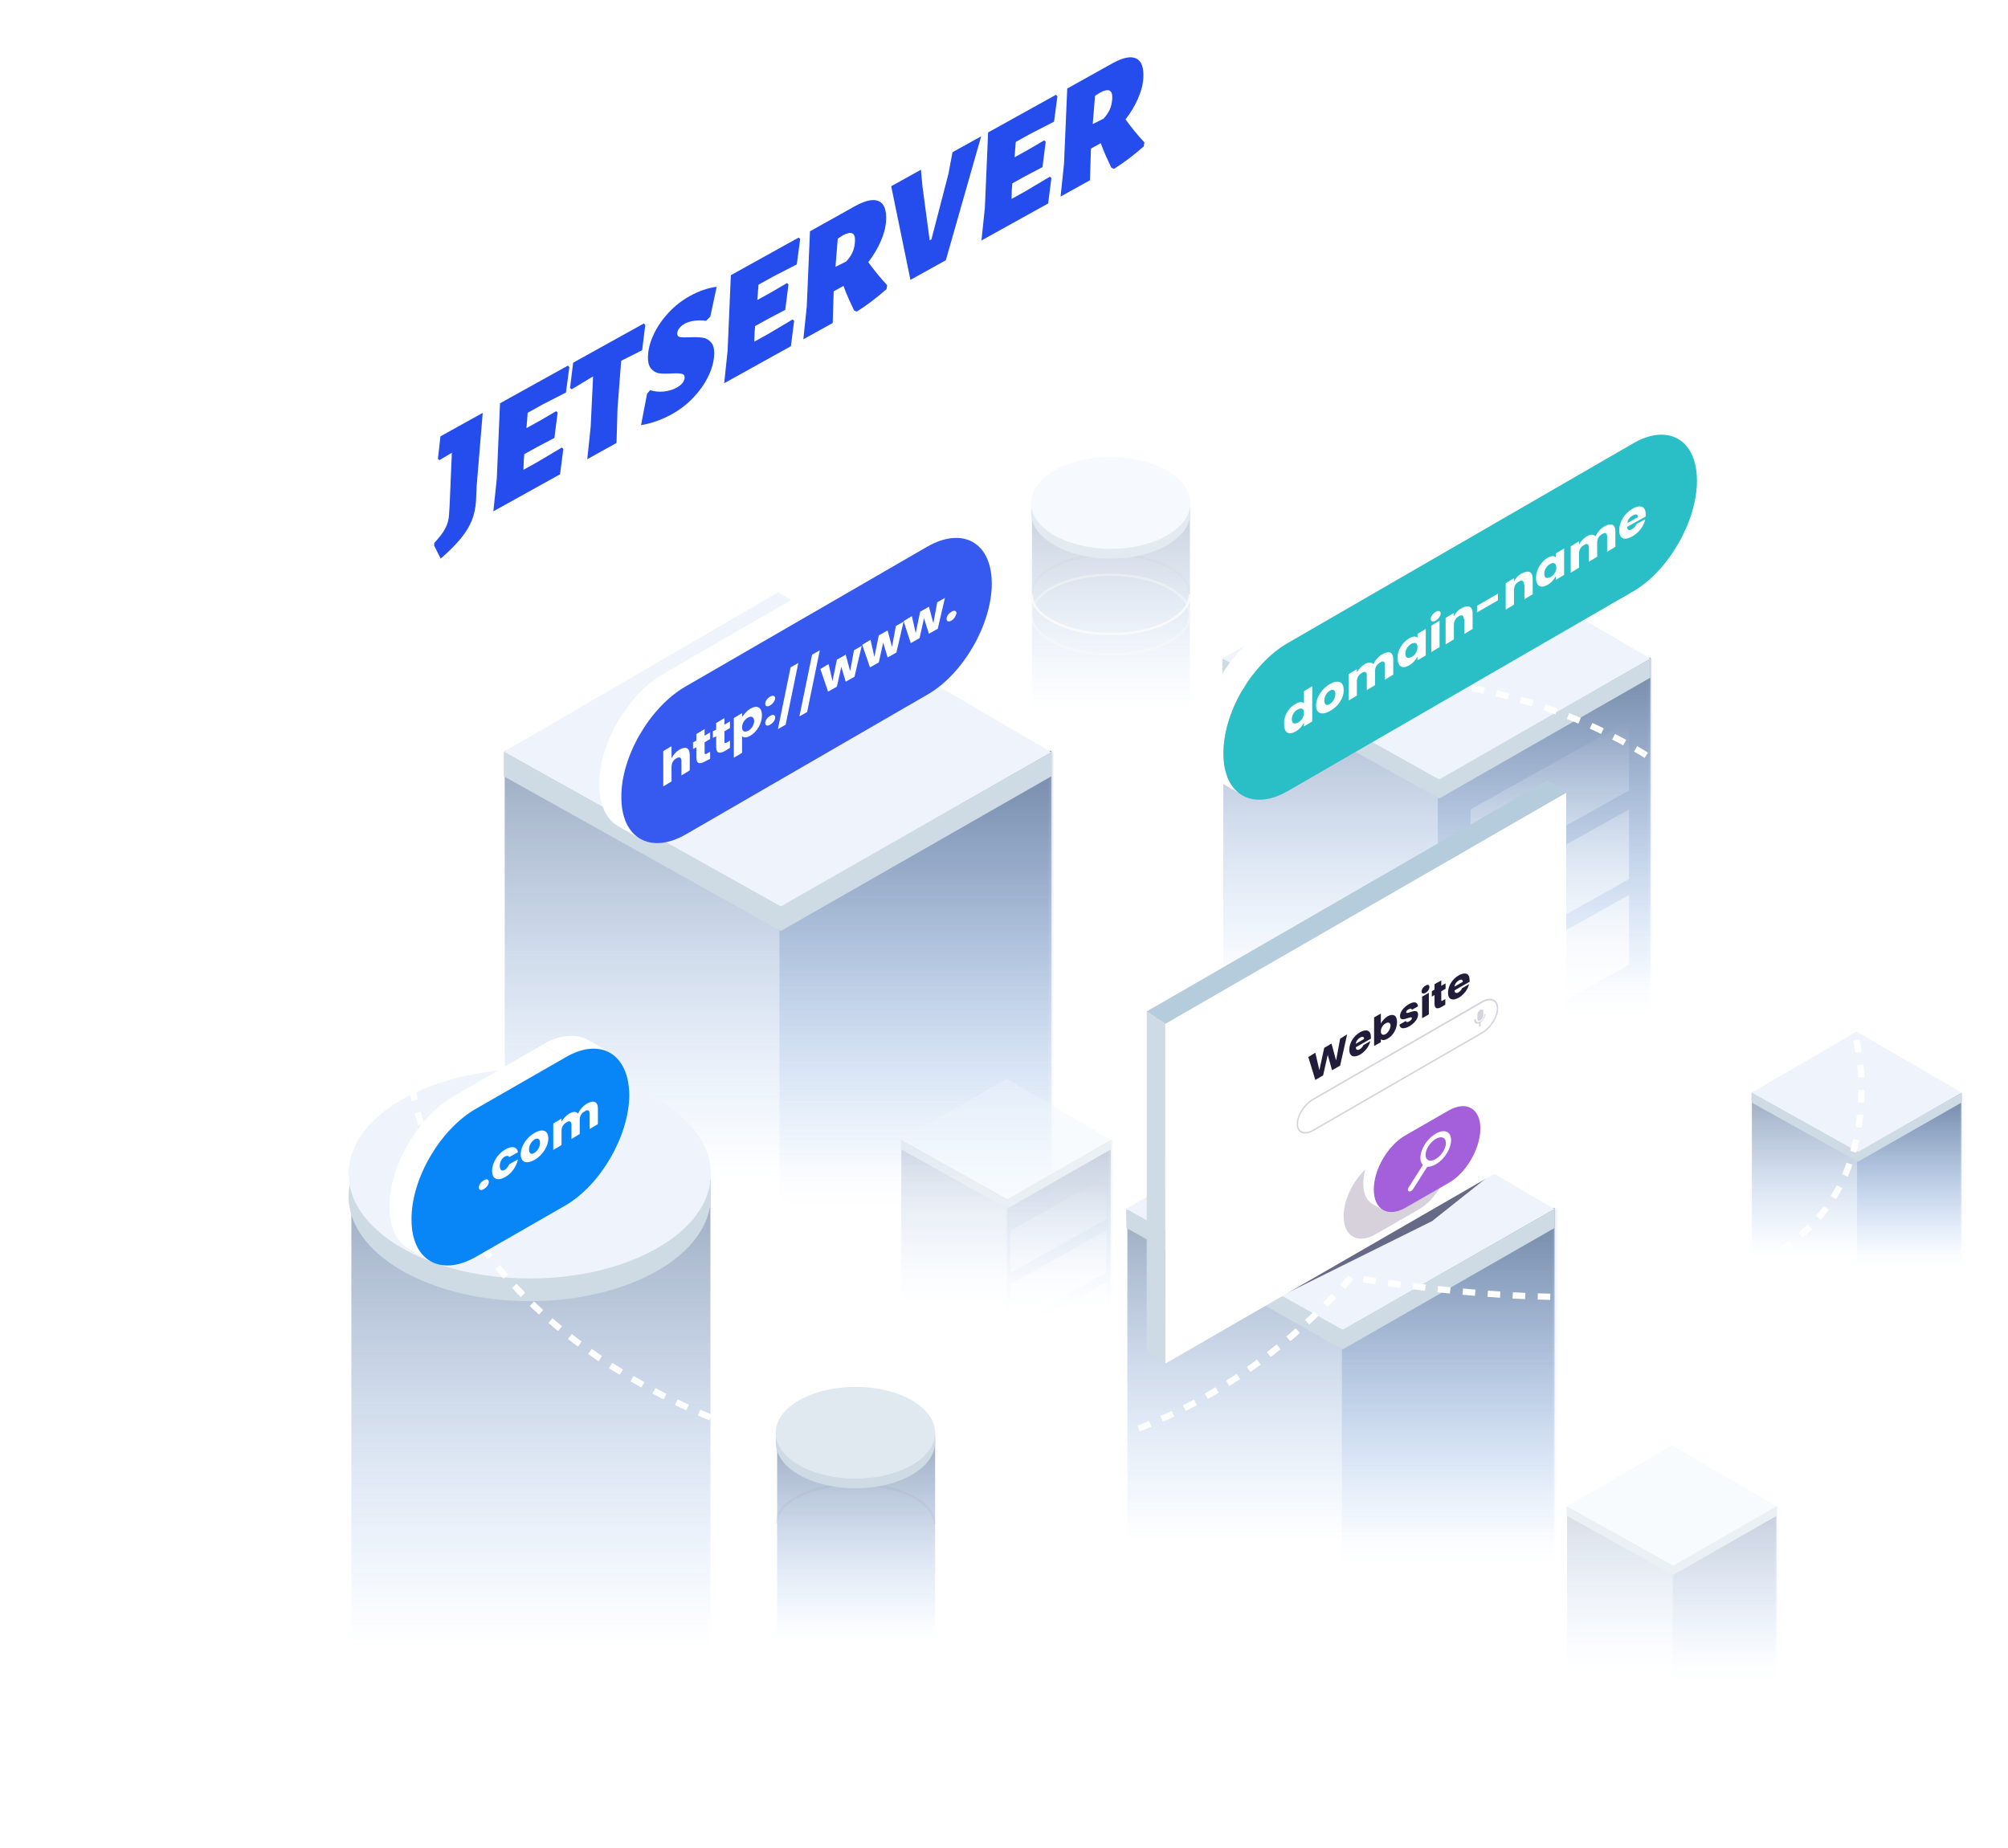 <svg width="641" height="590" viewBox="0 0 641 590" fill="none" xmlns="http://www.w3.org/2000/svg">
<path opacity="0.85" d="M624.015 503.849C624.015 503.849 638.657 506.511 640.431 488.172C642.206 469.834 625.494 448.241 617.508 446.023C617.508 446.023 604.197 400.915 574.766 401.063C574.766 401.063 562.491 401.507 561.16 412.155C561.16 412.155 546.962 401.063 539.124 414.817C539.124 414.817 531.877 404.169 521.82 407.126C511.764 410.232 513.095 436.557 528.328 447.058C543.709 457.706 624.015 503.849 624.015 503.849Z" fill="url(#paint0_linear_36_6527)"/>
<path opacity="0.85" d="M405.586 308.763C405.586 308.763 420.228 311.425 422.003 293.087C423.777 274.748 407.065 253.155 399.079 250.937C399.079 250.937 385.769 205.829 356.338 205.977C356.338 205.977 344.062 206.421 342.731 217.069C342.731 217.069 328.534 205.977 320.695 219.731C320.695 219.731 313.448 209.083 303.392 212.041C293.335 215.146 294.666 241.472 309.899 251.972C325.132 262.472 405.586 308.763 405.586 308.763Z" fill="url(#paint1_linear_36_6527)"/>
<path opacity="0.85" d="M141.126 543.04C141.126 543.04 160.092 546.454 162.368 522.81C164.644 499.166 143.149 471.224 132.655 468.442C132.655 468.442 115.459 410.154 77.402 410.407C77.402 410.407 61.597 410.913 59.953 424.821C59.953 424.821 41.62 410.407 31.505 428.235C31.505 428.235 22.148 414.453 9.252 418.373C-3.645 422.292 -2.001 456.43 17.723 469.959C37.321 483.235 141.126 543.04 141.126 543.04Z" fill="url(#paint2_linear_36_6527)"/>
<path opacity="0.44" d="M451.285 519.808C451.285 519.808 459.42 521.287 460.307 511.082C461.342 501.026 452.025 489.046 447.588 487.863C447.588 487.863 440.193 463.017 423.925 463.165C423.925 463.165 417.122 463.461 416.53 469.228C416.53 469.228 408.692 463.165 404.403 470.707C404.403 470.707 400.41 464.792 394.938 466.566C389.466 468.193 390.057 482.835 398.487 488.603C407.065 494.222 451.285 519.808 451.285 519.808Z" fill="url(#paint3_linear_36_6527)"/>
<path opacity="0.85" d="M66.021 313.793C66.021 313.793 57.887 315.271 57 305.067C55.964 295.01 65.282 283.031 69.719 281.847C69.719 281.847 77.113 257.001 93.382 257.149C93.382 257.149 100.185 257.445 100.776 263.213C100.776 263.213 108.615 257.149 112.904 264.692C112.904 264.692 116.897 258.776 122.369 260.551C127.841 262.177 127.249 276.819 118.819 282.587C110.389 288.355 66.021 313.793 66.021 313.793Z" fill="url(#paint4_linear_36_6527)"/>
<path opacity="0.85" d="M71.233 242.581C71.233 242.581 43.281 247.609 40.027 212.706C36.773 177.803 68.422 136.836 83.803 132.695C83.803 132.695 109.241 46.769 165.145 47.213C165.145 47.213 188.365 48.1 190.879 68.362C190.879 68.362 217.796 47.213 232.733 73.39C232.733 73.39 246.487 53.128 265.565 58.896C284.644 64.664 282.129 114.948 253.142 134.766C224.155 154.584 71.233 242.581 71.233 242.581Z" fill="url(#paint5_linear_36_6527)"/>
<path opacity="0.85" d="M381.571 218.035C381.571 218.035 361.309 221.584 358.795 196.295C356.429 171.005 379.5 141.13 390.592 138.024C390.592 138.024 409.079 75.613 449.75 75.909C449.75 75.909 466.61 76.5 468.532 91.29C468.532 91.29 488.202 75.909 498.999 94.839C498.999 94.839 508.908 80.05 522.81 84.339C536.712 88.628 534.937 125.01 513.788 139.503C492.787 153.997 381.571 218.035 381.571 218.035Z" fill="url(#paint6_linear_36_6527)"/>
<g opacity="0.55">
<path d="M329.271 189.711C329.271 182.612 340.659 176.992 354.561 176.992C368.463 176.992 379.851 182.76 379.851 189.711" stroke="#F7F6F5" stroke-width="0.74" stroke-miterlimit="10"/>
<path opacity="0.47" d="M379.853 161.316H329.421V254.638H379.853V161.316Z" fill="url(#paint7_linear_36_6527)"/>
<path d="M379.851 189.711C379.851 196.81 368.463 202.43 354.561 202.43C340.659 202.43 329.271 196.662 329.271 189.711" stroke="#F7F6F5" stroke-width="0.74" stroke-miterlimit="10"/>
<path opacity="0.43" d="M329.271 196.219C329.271 189.12 340.659 183.5 354.561 183.5C368.463 183.5 379.851 189.268 379.851 196.219" stroke="#F7F6F5" stroke-width="0.74" stroke-miterlimit="10"/>
<path opacity="0.43" d="M379.851 196.219C379.851 203.318 368.463 208.938 354.561 208.938C340.659 208.938 329.271 203.17 329.271 196.219" stroke="#F7F6F5" stroke-width="0.74" stroke-miterlimit="10"/>
<path d="M354.562 178.322C368.611 178.322 380 171.767 380 163.681C380 155.594 368.611 149.039 354.562 149.039C340.513 149.039 329.124 155.594 329.124 163.681C329.124 171.767 340.513 178.322 354.562 178.322Z" fill="#CEDBE4"/>
<path d="M354.562 175.217C368.611 175.217 380 168.661 380 160.575C380 152.489 368.611 145.934 354.562 145.934C340.513 145.934 329.124 152.489 329.124 160.575C329.124 168.661 340.513 175.217 354.562 175.217Z" fill="#EFF4FC"/>
</g>
<path opacity="0.47" d="M526.859 209.969H390.501V361.856H526.859V209.969Z" fill="url(#paint8_linear_36_6527)"/>
<mask id="mask0_36_6527" style="mask-type:luminance" maskUnits="userSpaceOnUse" x="390" y="209" width="137" height="153">
<path d="M526.859 209.969H390.501V361.856H526.859V209.969Z" fill="white"/>
</mask>
<g mask="url(#mask0_36_6527)">
<path opacity="0.36" d="M595.334 209.969H458.976V372.948H595.334V209.969Z" fill="url(#paint9_linear_36_6527)"/>
</g>
<path d="M459.272 248.866L390.205 210.266V216.329L459.419 254.93L526.859 216.329V210.266L459.272 248.866Z" fill="#CEDBE4"/>
<path d="M526.859 210.267L458.68 170.336L390.205 210.267L459.419 248.868L526.859 210.267Z" fill="#EFF4FC"/>
<path opacity="0.47" d="M335.631 239.695H161.116V434.028H335.631V239.695Z" fill="url(#paint10_linear_36_6527)"/>
<mask id="mask1_36_6527" style="mask-type:luminance" maskUnits="userSpaceOnUse" x="161" y="239" width="175" height="196">
<path d="M335.631 239.695H161.116V434.028H335.631V239.695Z" fill="white"/>
</mask>
<g mask="url(#mask1_36_6527)">
<path opacity="0.36" d="M423.332 239.695H248.817V448.078H423.332V239.695Z" fill="url(#paint11_linear_36_6527)"/>
</g>
<path d="M249.113 289.389L160.82 239.992V247.831L249.261 297.227L335.631 247.831V240.14L249.113 289.389Z" fill="#CEDBE4"/>
<path d="M335.631 240.141L248.374 189.117L160.82 239.993L249.261 289.389L335.631 240.141Z" fill="#EFF4FC"/>
<path opacity="0.47" d="M496.244 385.672H359.886V537.559H496.244V385.672Z" fill="url(#paint12_linear_36_6527)"/>
<mask id="mask2_36_6527" style="mask-type:luminance" maskUnits="userSpaceOnUse" x="359" y="385" width="138" height="153">
<path d="M496.244 385.672H359.886V537.559H496.244V385.672Z" fill="white"/>
</mask>
<g mask="url(#mask2_36_6527)">
<path opacity="0.36" d="M564.719 385.672H428.36V548.651H564.719V385.672Z" fill="url(#paint13_linear_36_6527)"/>
</g>
<path d="M428.657 424.569L359.442 385.969L359.59 392.032L428.657 430.781L496.244 392.032V385.969L428.657 424.569Z" fill="#CEDBE4"/>
<path d="M496.244 385.967L428.065 346.035L359.442 385.967L428.657 424.567L496.244 385.967Z" fill="#EFF4FC"/>
<path opacity="0.47" d="M626.094 348.695H559.246V423.234H626.094V348.695Z" fill="url(#paint14_linear_36_6527)"/>
<mask id="mask3_36_6527" style="mask-type:luminance" maskUnits="userSpaceOnUse" x="559" y="348" width="68" height="76">
<path d="M626.094 348.695H559.246V423.234H626.094V348.695Z" fill="white"/>
</mask>
<g mask="url(#mask3_36_6527)">
<path opacity="0.36" d="M659.666 348.695H592.818V428.558H659.666V348.695Z" fill="url(#paint15_linear_36_6527)"/>
</g>
<path d="M592.967 367.774L559.1 348.844V351.95L593.115 370.88L626.244 351.95V348.844L592.967 367.774Z" fill="#CEDBE4"/>
<path d="M626.244 348.842L592.672 329.32L559.1 348.842L593.115 367.773L626.244 348.842Z" fill="#EFF4FC"/>
<g opacity="0.41">
<path opacity="0.47" d="M567.086 480.766H500.238V555.304H567.086V480.766Z" fill="url(#paint16_linear_36_6527)"/>
<mask id="mask4_36_6527" style="mask-type:luminance" maskUnits="userSpaceOnUse" x="500" y="480" width="68" height="76">
<path d="M567.085 480.766H500.237V555.304H567.085V480.766Z" fill="white"/>
</mask>
<g mask="url(#mask4_36_6527)">
<path opacity="0.36" d="M600.805 480.766H533.957V560.628H600.805V480.766Z" fill="url(#paint17_linear_36_6527)"/>
</g>
<path d="M533.959 499.845L500.091 480.914V483.872L534.106 502.802L567.235 483.872V480.914L533.959 499.845Z" fill="#CEDBE4"/>
<path d="M567.235 480.913L533.811 461.391L500.091 480.913L534.106 499.843L567.235 480.913Z" fill="#EFF4FC"/>
</g>
<g opacity="0.41">
<path opacity="0.47" d="M354.562 363.781H287.714V438.32H354.562V363.781Z" fill="url(#paint18_linear_36_6527)"/>
<mask id="mask5_36_6527" style="mask-type:luminance" maskUnits="userSpaceOnUse" x="287" y="363" width="68" height="76">
<path d="M354.562 363.781H287.714V438.32H354.562V363.781Z" fill="white"/>
</mask>
<g mask="url(#mask5_36_6527)">
<path opacity="0.36" d="M388.282 363.781H321.434V443.644H388.282V363.781Z" fill="url(#paint19_linear_36_6527)"/>
</g>
<path d="M321.434 382.86L287.566 363.93V366.888L321.582 385.818L354.71 366.888V363.93L321.434 382.86Z" fill="#CEDBE4"/>
<path d="M354.71 363.928L321.286 344.406L287.566 363.928L321.582 382.859L354.71 363.928Z" fill="#EFF4FC"/>
</g>
<path opacity="0.47" d="M226.782 376.5H112.164V589.024H226.782V376.5Z" fill="url(#paint20_linear_36_6527)"/>
<path d="M169.103 415.395C201.04 415.395 226.93 400.431 226.93 381.971C226.93 363.511 201.04 348.547 169.103 348.547C137.166 348.547 111.276 363.511 111.276 381.971C111.276 400.431 137.166 415.395 169.103 415.395Z" fill="#CEDBE4"/>
<path d="M169.103 408.149C201.04 408.149 226.93 393.184 226.93 374.725C226.93 356.265 201.04 341.301 169.103 341.301C137.166 341.301 111.276 356.265 111.276 374.725C111.276 393.184 137.166 408.149 169.103 408.149Z" fill="#EFF4FC"/>
<g filter="url(#filter0_d_36_6527)">
<path d="M216.567 149.023C156.208 185.466 86.357 309.846 161.766 395.827C213.514 454.828 344.587 493.77 431.251 395.827C521.977 410.024 594.229 403.9 594.229 334.903C594.229 293.134 549.235 212.043 447.269 204.672" stroke="white" stroke-width="2" stroke-dasharray="4 4"/>
</g>
<path d="M247.782 486.531C247.782 479.432 259.17 473.812 273.072 473.812C286.974 473.812 298.362 479.58 298.362 486.531" stroke="#F7F6F5" stroke-width="0.74" stroke-miterlimit="10"/>
<path opacity="0.47" d="M298.511 458.137H248.079V551.458H298.511V458.137Z" fill="url(#paint21_linear_36_6527)"/>
<path d="M273.074 475.142C287.122 475.142 298.511 468.587 298.511 460.501C298.511 452.415 287.122 445.859 273.074 445.859C259.025 445.859 247.636 452.415 247.636 460.501C247.636 468.587 259.025 475.142 273.074 475.142Z" fill="#CEDBE4"/>
<path d="M273.074 472.037C287.122 472.037 298.511 465.482 298.511 457.395C298.511 449.309 287.122 442.754 273.074 442.754C259.025 442.754 247.636 449.309 247.636 457.395C247.636 465.482 259.025 472.037 273.074 472.037Z" fill="#E1E9F0"/>
<path d="M520.025 307.971L469.445 336.296V314.041L520.025 285.716V307.971ZM520.025 258.403L469.445 286.728V308.983L520.025 280.658V258.403ZM520.025 230.078L469.445 258.403V280.658L520.025 252.333V230.078Z" fill="url(#paint22_linear_36_6527)"/>
<path d="M353.238 474.256L322.601 491.483V477.969L353.238 460.742V474.256ZM353.238 477.454L322.601 494.578V508.091L353.238 490.864V477.454ZM353.238 444.237L322.601 461.464V474.978L353.238 457.751V444.237ZM353.238 427.113L322.601 444.34V457.854L353.238 440.627V427.113Z" fill="url(#paint23_linear_36_6527)"/>
<path d="M353.238 422.882L322.601 440.109V426.596L353.238 409.369V422.882ZM353.238 392.761L322.601 409.988V423.398L353.238 406.171V392.761ZM353.238 375.637L322.601 392.864V406.377L353.238 389.15V375.637Z" fill="url(#paint24_linear_36_6527)"/>
<g filter="url(#filter1_i_36_6527)">
<path d="M151.154 156.594L150.955 161.286C150.817 163.525 150.374 165.589 149.626 167.48C148.878 169.37 147.708 171.29 146.115 173.238C144.553 175.168 142.406 177.321 139.674 179.695L137.584 175.552L137.637 174.699C139.279 172.93 140.441 171.393 141.123 170.088C141.836 168.766 142.24 167.323 142.337 165.76L142.544 162.402L143.245 145.901L139.266 148.263L138.796 147.855L139.599 140.666L153.093 133.177L151.154 156.594ZM178.356 144.227L178.823 144.688L177.783 152.781L156.492 164.596L157.583 154.21L158.617 130.112L180.283 118.089L180.75 118.55L179.663 126.669L172.259 130.469L167.45 133.138L167.058 138.04L171.68 135.475L176.546 132.62L177.014 133.081L175.974 141.174L170.567 144.019L166.365 146.351L166.193 148.403L166.103 151.336L170.585 148.848L178.356 144.227ZM204.984 105.102L203.991 113.168L197.847 116.269L197.287 116.58L196.124 131.793L195.807 142.778L186.469 147.961L187.56 137.575L188.322 121.555L187.715 121.892L181.485 125.658L180.971 125.222L181.964 117.156L204.516 104.641L204.984 105.102ZM219.114 95.922C222.071 94.281 224.959 93.279 227.777 92.916L225.747 102.433L224.401 103.798C223.15 103.6 221.903 103.588 220.66 103.764C219.416 103.939 218.406 104.242 217.627 104.674C216.912 105.072 216.326 105.551 215.87 106.113C215.446 106.657 215.217 107.196 215.184 107.729C215.143 108.404 215.418 108.817 216.01 108.969C216.635 109.068 217.671 109.094 219.117 109.047C220.805 108.968 222.186 109.008 223.258 109.168C224.333 109.292 225.248 109.796 226.006 110.68C226.765 111.529 227.085 112.93 226.964 114.884C226.831 117.052 226.18 119.317 225.012 121.681C223.877 123.992 222.313 126.199 220.32 128.3C218.327 130.402 216.054 132.161 213.501 133.577C210.326 135.339 207.037 136.512 203.634 137.097L205.559 127.071L206.533 125.914C207.888 126.363 209.352 126.511 210.925 126.359C212.531 126.154 213.878 125.749 214.968 125.145C215.839 124.661 216.472 124.156 216.865 123.629C217.292 123.049 217.52 122.51 217.551 122.013C217.597 121.266 217.293 120.835 216.639 120.717C216.018 120.547 214.983 120.503 213.535 120.586C211.876 120.684 210.509 120.67 209.434 120.546C208.393 120.369 207.508 119.847 206.78 118.982C206.054 118.081 205.751 116.653 205.871 114.699C206.009 112.46 206.662 110.159 207.83 107.795C209 105.395 210.566 103.154 212.528 101.069C214.491 98.985 216.686 97.269 219.114 95.922ZM252.042 103.335L252.509 103.796L251.469 111.889L230.178 123.705L231.269 113.319L232.303 89.22L253.968 77.197L254.436 77.659L253.349 85.777L245.945 89.577L241.136 92.246L240.743 97.148L245.366 94.583L250.232 91.728L250.699 92.189L249.66 100.282L244.253 103.128L240.051 105.46L239.879 107.511L239.789 110.444L244.271 107.956L252.042 103.335ZM276.168 85.057C278.163 87.793 280.177 90.244 282.208 92.412L281.996 93.662C278.753 96.525 275.584 98.919 272.489 100.842L271.654 100.482L271.176 99.46C270.962 99.03 270.537 98.116 269.902 96.718C269.269 95.285 268.721 93.925 268.26 92.636L265.131 94.373L264.824 104.478L255.439 109.686L256.53 99.3L257.564 75.202L271.902 67.194C275.295 65.311 277.853 64.784 279.576 65.612C281.301 66.405 282.057 68.525 281.844 71.972C281.719 73.997 281.151 76.148 280.139 78.426C279.158 80.686 277.834 82.896 276.168 85.057ZM271.927 78.505C272.014 77.084 271.752 76.217 271.14 75.904C270.561 75.539 269.558 75.718 268.13 76.442L266.44 77.535L265.704 86.539L269.1 84.861C270 83.915 270.676 82.939 271.129 81.933C271.582 80.927 271.848 79.784 271.927 78.505ZM300.932 84.44L289.633 90.71L283.494 60.812L292.972 55.552L293.461 60.789L295.777 78.086L296.338 77.775L301.78 56.79L303.058 49.955L312.21 44.877L300.932 84.44ZM334.163 57.762L334.631 58.224L333.591 66.316L312.299 78.132L313.39 67.746L314.425 43.647L336.09 31.624L336.558 32.086L335.471 40.204L328.067 44.004L323.257 46.673L322.865 51.575L327.488 49.01L332.353 46.155L332.821 46.616L331.781 54.709L326.375 57.555L322.172 59.887L322.001 61.938L321.91 64.871L326.393 62.383L334.163 57.762ZM358.289 39.484C360.285 42.219 362.298 44.671 364.329 46.839L364.117 48.089C360.874 50.952 357.705 53.346 354.61 55.269L353.776 54.909L353.298 53.887C353.084 53.457 352.659 52.543 352.024 51.145C351.39 49.712 350.843 48.352 350.381 47.064L347.253 48.8L346.946 58.905L337.56 64.113L338.652 53.727L339.686 29.629L354.024 21.621C357.417 19.738 359.975 19.21 361.697 20.039C363.422 20.832 364.178 22.952 363.966 26.398C363.841 28.424 363.272 30.575 362.26 32.853C361.279 35.113 359.955 37.324 358.289 39.484ZM354.048 32.932C354.136 31.511 353.873 30.644 353.261 30.331C352.683 29.966 351.68 30.145 350.252 30.869L348.561 31.962L347.826 40.966L351.221 39.288C352.121 38.342 352.798 37.366 353.251 36.36C353.703 35.354 353.969 34.211 354.048 32.932Z" fill="#254CEC"/>
</g>
<g filter="url(#filter2_d_36_6527)">
<path d="M309.58 165.065C305.885 162.954 300.606 163.13 294.976 166.473L302.014 170.52C307.645 167.177 312.923 167.001 316.619 169.112L309.58 165.065Z" fill="white"/>
<path d="M294.976 166.469L217.729 211.163L224.768 215.21L302.014 170.516L294.976 166.469Z" fill="white"/>
<path d="M224.768 215.215L217.729 211.168C206.468 217.679 197.142 233.515 197.318 246.536C197.318 253.047 199.605 257.621 203.301 259.733L210.339 263.78C206.644 261.669 204.356 257.094 204.356 250.583C204.18 237.562 213.33 221.726 224.768 215.215Z" fill="white"/>
<path d="M302.013 170.519L224.767 215.213C213.506 221.723 204.18 237.56 204.356 250.581C204.356 263.602 213.682 268.88 224.943 262.37L302.189 217.676C313.451 211.166 322.601 195.329 322.601 182.308C322.601 169.287 313.451 164.009 302.013 170.519Z" fill="#365AF0"/>
<path d="M217.729 235.799L220.369 234.215V238.086C220.897 237.03 221.777 235.975 223.008 235.271C224.944 234.215 226.176 234.743 226.176 237.03V241.957L223.536 243.541V238.966C223.536 237.734 222.832 237.558 221.953 238.086C220.897 238.614 220.369 239.67 220.369 240.902V245.477L217.729 247.06V235.799Z" fill="white"/>
<path d="M228.287 234.569L227.231 235.096V232.985L228.287 232.457V230.346L230.927 228.762V230.873L232.686 229.818V231.929L230.927 232.985V236.328C230.927 236.856 231.103 236.856 231.806 236.504L232.686 235.976V238.264L231.278 238.968C229.519 240.023 228.287 240.023 228.287 237.736V234.569Z" fill="white"/>
<path d="M234.621 231.053L233.565 231.581V229.469L234.621 228.941V226.83L237.261 225.246V227.358L239.02 226.302V228.414L237.261 229.469V232.813C237.261 233.34 237.437 233.34 238.14 232.989L239.02 232.461V234.748L237.613 235.628C235.853 236.684 234.621 236.684 234.621 234.396V231.053Z" fill="white"/>
<path d="M245.531 222.252C247.642 221.02 249.226 221.724 249.226 224.364C249.226 227.003 247.642 229.642 245.531 230.874C244.299 231.578 243.419 231.578 242.891 231.05V236.329L240.252 237.913V225.243L242.891 223.66V224.892C243.419 224.188 244.299 222.956 245.531 222.252ZM244.827 225.068C243.771 225.595 242.891 226.827 242.891 228.235C242.891 229.642 243.771 229.818 244.827 229.291C245.883 228.763 246.762 227.355 246.762 226.123C246.586 224.716 245.707 224.54 244.827 225.068Z" fill="white"/>
<path d="M251.866 221.191C250.986 221.719 250.282 221.543 250.282 220.663C250.282 219.783 250.986 218.903 251.866 218.376C252.746 217.848 253.45 218.2 253.45 218.903C253.45 219.607 252.746 220.663 251.866 221.191ZM251.866 227.349C250.986 227.877 250.282 227.701 250.282 226.822C250.282 225.942 250.986 225.062 251.866 224.534C252.746 224.006 253.45 224.182 253.45 225.062C253.45 225.942 252.746 226.822 251.866 227.349Z" fill="white"/>
<path d="M258.376 209.056L260.84 207.649L256.793 227.356L254.329 228.764L258.376 209.056Z" fill="white"/>
<path d="M265.238 205.009L267.702 203.602L263.655 223.309L261.191 224.717L265.238 205.009Z" fill="white"/>
<path d="M267.878 209.582L270.517 207.998L271.749 213.453L273.157 206.591L275.972 205.007L277.38 210.286L278.611 203.599L281.075 202.192L278.787 212.045L275.972 213.629L274.564 208.878L273.157 215.213L270.341 216.796L267.878 209.582Z" fill="white"/>
<path d="M281.251 201.844L283.89 200.26L285.122 205.715L286.53 198.852L289.345 197.269L290.753 202.547L291.984 195.861L294.448 194.453L292.16 204.307L289.345 205.891L287.937 201.14L286.53 207.474L283.714 209.058L281.251 201.844Z" fill="white"/>
<path d="M294.447 194.273L297.087 192.69L298.318 198.144L299.726 191.282L302.541 189.698L303.949 194.977L305.181 188.291L307.644 186.883L305.357 196.737L302.541 198.32L300.958 193.394L299.55 199.728L296.735 201.312L294.447 194.273Z" fill="white"/>
<path d="M309.756 194.097C308.877 194.625 308.173 194.449 308.173 193.569C308.173 192.689 308.877 191.809 309.756 191.282C310.636 190.754 311.34 190.93 311.34 191.809C311.164 192.513 310.636 193.569 309.756 194.097Z" fill="white"/>
</g>
<g filter="url(#filter3_d_36_6527)">
<path d="M534.69 132.04C530.994 129.929 525.716 130.105 520.085 133.448L527.123 137.495C532.754 134.152 538.033 133.976 541.728 136.087L534.69 132.04Z" fill="white"/>
<path d="M520.085 133.624L409.935 197.145L416.973 201.192L527.124 137.671L520.085 133.624Z" fill="white"/>
<path d="M416.973 201.198L409.934 197.151C398.673 203.662 389.347 219.498 389.523 232.519C389.523 239.029 391.81 243.604 395.506 245.716L402.544 249.763C398.849 247.651 396.561 243.077 396.561 236.566C396.385 223.721 405.535 207.885 416.973 201.198Z" fill="white"/>
<path d="M527.123 137.67L416.972 201.367C405.711 207.877 396.385 223.714 396.561 236.735C396.561 249.756 405.887 255.034 417.148 248.524L527.299 184.827C538.56 178.316 547.71 162.48 547.71 149.459C547.71 136.262 538.384 130.983 527.123 137.67Z" fill="#2ABEC6"/>
<path d="M419.613 220.715C420.668 220.012 421.724 220.012 422.252 220.539V216.668L424.891 215.085V226.346L422.252 227.93V226.698C421.724 227.754 420.844 228.81 419.613 229.513C417.501 230.745 415.917 230.041 415.917 227.226C415.741 224.411 417.501 221.771 419.613 220.715ZM420.316 222.475C419.261 223.003 418.381 224.235 418.381 225.642C418.381 227.05 419.261 227.226 420.316 226.698C421.372 226.17 422.252 224.938 422.252 223.531C422.252 222.123 421.372 221.947 420.316 222.475Z" fill="white"/>
<path d="M430.522 223.005C428.059 224.413 426.123 223.885 426.123 221.246C426.123 218.606 428.059 215.791 430.522 214.383C432.985 212.976 434.921 213.504 434.921 216.143C435.097 218.782 433.161 221.598 430.522 223.005ZM430.522 220.718C431.402 220.19 432.282 218.958 432.282 217.551C432.282 216.143 431.402 215.967 430.522 216.495C429.642 217.023 428.762 218.254 428.762 219.662C428.762 221.07 429.642 221.422 430.522 220.718Z" fill="white"/>
<path d="M448.118 208.223C448.118 207.167 447.414 206.815 446.535 207.519C445.479 208.047 444.951 209.103 444.951 210.159V214.734L442.312 216.317V211.566C442.312 210.511 441.608 210.159 440.728 210.862C439.672 211.39 439.144 212.446 439.144 213.502V218.077L436.505 219.66V211.214L439.144 209.631V210.686C439.672 209.631 440.552 208.751 441.608 208.047C442.839 207.343 443.895 207.343 444.423 208.047C444.951 206.815 446.007 205.584 447.238 204.88C449.35 203.648 450.758 204.176 450.758 206.463V211.39L448.118 212.974V208.223Z" fill="white"/>
<path d="M455.861 199.775C457.092 199.071 457.972 199.071 458.5 199.599V198.368L461.139 196.784V205.23L458.5 206.814V205.582C457.972 206.638 457.092 207.693 455.861 208.397C453.749 209.629 452.165 208.925 452.165 206.11C451.99 203.646 453.749 201.007 455.861 199.775ZM456.564 201.535C455.509 202.063 454.629 203.294 454.629 204.702C454.629 206.11 455.509 206.286 456.564 205.758C457.62 205.23 458.5 203.998 458.5 202.591C458.5 201.183 457.62 201.007 456.564 201.535Z" fill="white"/>
<path d="M462.723 193.622C462.723 192.742 463.426 191.863 464.306 191.335C465.186 190.807 465.89 190.983 465.89 191.863C465.89 192.566 465.186 193.622 464.306 194.15C463.251 194.678 462.723 194.326 462.723 193.622ZM462.899 195.734L465.538 194.15V202.596L462.899 204.18V195.734Z" fill="white"/>
<path d="M473.28 193.618C473.28 192.386 472.576 192.21 471.697 192.738C470.641 193.266 470.113 194.321 470.113 195.553V200.128L467.474 201.712V193.266L470.113 191.682V192.738C470.641 191.682 471.521 190.626 472.752 190.098C474.688 189.043 476.096 189.571 476.096 191.858V196.785L473.456 198.369V193.618H473.28Z" fill="white"/>
<path d="M477.503 189.397L484.189 185.526V187.638L477.503 191.509V189.397Z" fill="white"/>
<path d="M492.46 182.536C492.46 181.304 491.756 181.128 490.876 181.656C489.821 182.184 489.293 183.239 489.293 184.471V189.046L486.653 190.63V182.184L489.293 180.6V181.656C489.821 180.6 490.7 179.544 491.932 179.016C493.868 177.961 495.275 178.489 495.275 180.776V185.703L492.636 187.286V182.536H492.46Z" fill="white"/>
<path d="M500.026 174.088C501.258 173.384 502.138 173.384 502.666 173.912V172.68L505.305 171.096V179.542L502.666 181.126V179.894C502.138 180.95 501.258 182.006 500.026 182.71C497.915 183.941 496.331 183.238 496.331 180.422C496.331 177.959 497.915 175.319 500.026 174.088ZM500.906 176.023C499.85 176.551 498.97 177.783 498.97 179.191C498.97 180.598 499.85 180.774 500.906 180.246C501.962 179.718 502.842 178.487 502.842 177.079C502.666 175.671 501.786 175.495 500.906 176.023Z" fill="white"/>
<path d="M519.029 167.227C519.029 166.171 518.326 165.819 517.446 166.523C516.39 167.051 515.862 168.107 515.862 169.162V173.737L513.223 175.321V170.746C513.223 169.69 512.519 169.338 511.639 170.042C510.583 170.57 510.055 171.626 510.055 172.681V177.256L507.416 178.84V170.394L510.055 168.81V169.866C510.583 168.81 511.463 167.931 512.519 167.227C513.751 166.523 514.806 166.523 515.334 167.227C515.862 165.995 516.918 164.763 518.15 164.059C520.261 162.828 521.669 163.356 521.669 165.643V170.57L519.029 172.154V167.227Z" fill="white"/>
<path d="M527.123 167.224C524.66 168.632 522.9 168.104 522.9 165.289C522.9 162.473 524.66 159.834 527.123 158.426C529.587 157.019 531.346 157.547 531.346 160.186C531.346 160.362 531.346 160.714 531.346 160.89L525.364 164.233C525.54 165.289 526.068 165.465 526.947 164.937C527.651 164.585 528.179 163.881 528.355 163.353L531.171 161.77C530.819 163.881 529.235 165.993 527.123 167.224ZM525.54 163.001L528.883 161.066C528.883 160.186 528.179 160.01 527.299 160.538C526.244 161.066 525.54 161.945 525.54 163.001Z" fill="white"/>
</g>
<g filter="url(#filter4_d_36_6527)">
<path d="M193.859 328.069C190.163 325.957 184.885 326.133 179.254 329.476L186.292 333.523C191.923 330.18 197.202 330.004 200.897 332.116L193.859 328.069Z" fill="white"/>
<path d="M179.254 329.473L150.749 346.013L157.787 350.06L186.293 333.696L179.254 329.473Z" fill="white"/>
<path d="M157.787 350.066L150.749 346.019C139.487 352.53 130.161 368.366 130.337 381.387C130.337 387.898 132.625 392.473 136.32 394.584L143.358 398.631C139.663 396.52 137.376 391.945 137.376 385.434C137.2 372.413 146.35 356.577 157.787 350.066Z" fill="white"/>
<path d="M186.292 333.698L157.787 350.062C146.525 356.573 137.2 372.409 137.375 385.43C137.375 398.451 146.701 403.73 157.963 397.219L186.468 380.855C197.73 374.345 206.879 358.508 206.879 345.487C206.703 332.29 197.554 327.012 186.292 333.698Z" fill="#0885F6"/>
</g>
<path d="M154.444 379.624C153.564 380.152 152.86 379.976 152.86 379.096C152.86 378.216 153.564 377.337 154.444 376.809C155.324 376.281 156.028 376.457 156.028 377.337C156.028 378.216 155.324 379.096 154.444 379.624Z" fill="white"/>
<path d="M161.307 366.956C163.419 365.724 165.002 366.076 165.354 367.836L162.539 369.419C162.363 368.891 161.835 368.891 161.131 369.243C160.251 369.771 159.547 370.827 159.547 372.235C159.547 373.642 160.251 373.994 161.131 373.466C161.835 373.114 162.187 372.41 162.539 371.707L165.354 370.123C164.826 372.411 163.419 374.522 161.307 375.754C158.844 377.161 157.084 376.458 157.084 373.818C157.084 371.179 158.844 368.363 161.307 366.956Z" fill="white"/>
<path d="M170.632 370.292C168.169 371.699 166.233 371.172 166.233 368.532C166.233 365.893 168.169 363.077 170.632 361.67C173.096 360.262 175.031 360.79 175.031 363.429C175.031 366.069 173.096 368.884 170.632 370.292ZM170.632 368.004C171.512 367.476 172.392 366.245 172.392 364.837C172.392 363.429 171.512 363.253 170.632 363.781C169.753 364.309 168.873 365.541 168.873 366.949C168.873 368.356 169.753 368.708 170.632 368.004Z" fill="white"/>
<path d="M188.229 355.517C188.229 354.461 187.525 354.109 186.645 354.813C185.589 355.341 185.061 356.397 185.061 357.453V362.028L182.422 363.611V359.036C182.422 357.98 181.718 357.629 180.838 358.332C179.782 358.86 179.255 359.916 179.255 360.972V365.547L176.615 367.13V358.684L179.255 357.101V358.156C179.783 357.101 180.662 356.221 181.718 355.517C182.95 354.813 184.006 354.813 184.533 355.517C185.061 354.285 186.117 353.054 187.349 352.35C189.46 351.118 190.868 351.646 190.868 353.933V358.86L188.229 360.444V355.517Z" fill="white"/>
<g filter="url(#filter5_d_36_6527)">
<g opacity="0.6" filter="url(#filter6_f_36_6527)">
<path d="M432.394 381.209L414.166 416.147L463.153 391.842L501.888 361.082L432.394 381.209Z" fill="#0B0D38"/>
</g>
<path d="M505.976 363.486L377.949 437.358V328.875L505.976 255.004V363.486Z" fill="white"/>
<path d="M372.06 324.887L377.981 328.87L377.934 437.359L372.06 433.269V324.887Z" fill="#CEDBE4"/>
<path d="M506.007 255.054L377.985 328.876L372.065 324.895L499.937 251.105L506.007 255.054Z" fill="#B5CCDC"/>
</g>
<path d="M452.854 363.025L438.906 371.032C433.396 374.217 428.833 381.966 428.919 388.337C428.919 394.708 433.482 397.291 438.993 394.106L452.94 386.099C458.45 382.913 462.928 375.164 462.928 368.793C462.928 362.422 458.45 359.839 452.854 363.025Z" fill="#D6D1DB"/>
<path d="M466.2 351.834C464.392 350.801 461.809 350.887 459.054 352.523L462.498 354.503C465.253 352.867 467.836 352.781 469.644 353.814L466.2 351.834Z" fill="white"/>
<path d="M459.139 352.52L445.191 360.613L448.635 362.593L462.497 354.5L459.139 352.52Z" fill="white"/>
<path d="M448.635 362.598L445.192 360.617C439.681 363.803 435.118 371.552 435.204 377.923C435.204 381.109 436.324 383.347 438.132 384.38L441.576 386.36C439.767 385.327 438.648 383.089 438.648 379.903C438.562 373.532 443.039 365.783 448.635 362.598Z" fill="white"/>
<path d="M462.497 354.501L448.549 362.508C443.039 365.694 438.476 373.442 438.562 379.814C438.562 386.185 443.125 388.768 448.635 385.582L462.583 377.575C468.093 374.39 472.57 366.641 472.57 360.27C472.57 353.898 468.093 351.315 462.497 354.501Z" fill="#A45FDB"/>
<path d="M461.808 368.278C463.702 365.265 463.702 362.165 461.808 361.304C459.914 360.529 456.728 362.337 454.834 365.351C453.198 368.02 452.94 370.689 454.232 371.894L449.755 378.954C449.324 379.557 449.324 380.16 449.755 380.332C450.185 380.504 450.788 380.16 451.132 379.557L455.609 372.497C457.503 372.583 460.172 370.947 461.808 368.278ZM456.04 370.431C454.748 369.914 454.748 367.848 456.04 365.867C457.331 363.887 459.311 362.682 460.603 363.198C461.894 363.715 461.894 365.781 460.603 367.762C459.311 369.742 457.331 370.947 456.04 370.431Z" fill="white"/>
<path d="M416.607 361.905C416.091 361.905 415.66 361.819 415.23 361.56C414.369 361.044 413.938 360.097 413.938 358.805C413.938 356.05 416.177 352.434 419.018 350.798L473.001 319.631C474.465 318.77 475.928 318.598 476.962 319.201C477.823 319.717 478.253 320.664 478.253 321.956C478.253 324.711 476.015 328.327 473.173 329.963L419.19 361.13C418.243 361.646 417.382 361.905 416.607 361.905ZM475.498 319.373C474.809 319.373 473.948 319.631 473.173 320.148L419.19 351.229C416.521 352.778 414.369 356.222 414.369 358.805C414.369 359.925 414.799 360.785 415.488 361.13C416.349 361.646 417.641 361.474 419.018 360.699L473.001 329.532C475.67 327.982 477.823 324.539 477.823 321.956C477.823 320.836 477.392 319.975 476.703 319.631C476.359 319.459 475.928 319.373 475.498 319.373Z" fill="#D6D1DB"/>
<path d="M472.57 325.738C473.087 325.48 473.517 324.791 473.517 324.275V322.811C473.517 322.294 473.087 322.122 472.57 322.38C472.054 322.639 471.623 323.327 471.623 323.844V325.308C471.623 325.91 472.054 326.083 472.57 325.738Z" fill="#D6D1DB"/>
<path d="M474.12 323.671C473.948 323.757 473.862 323.929 473.862 324.015C473.862 324.79 473.259 325.737 472.484 326.082C471.709 326.512 471.106 326.254 471.106 325.479C471.106 325.307 471.02 325.307 470.848 325.393C470.676 325.479 470.59 325.651 470.59 325.737C470.59 326.684 471.279 327.029 472.14 326.598V327.718C472.14 327.89 472.226 327.89 472.398 327.804C472.57 327.718 472.656 327.545 472.656 327.459V326.34C473.517 325.737 474.206 324.532 474.206 323.671C474.378 323.671 474.292 323.585 474.12 323.671Z" fill="#D6D1DB"/>
<path d="M426.509 338.574L425.045 333.15L422.72 334.528L421.171 341.674L419.879 336.077L417.641 337.455L419.879 344.773L422.376 343.309L423.84 336.766L425.217 341.674L427.8 340.21L430.039 330.223L427.8 331.6L426.509 338.574Z" fill="#211C3A"/>
<path d="M434.171 329.535C432.105 330.74 430.728 332.893 430.728 335.131C430.728 337.284 432.191 337.8 434.171 336.681C435.893 335.648 437.099 333.926 437.443 332.376L435.205 333.668C435.032 334.098 434.688 334.615 434.085 334.959C433.397 335.389 432.88 335.217 432.794 334.356L437.615 331.601C437.615 331.343 437.615 331.171 437.615 330.999C437.615 328.932 436.152 328.416 434.171 329.535ZM432.794 333.237C432.88 332.376 433.483 331.687 434.171 331.257C434.86 330.826 435.463 330.912 435.463 331.687L432.794 333.237Z" fill="#211C3A"/>
<path d="M442.953 324.451C442.006 325.053 441.231 325.914 440.801 326.775V323.59L438.648 324.795V333.922L440.801 332.716V331.769C441.145 332.113 441.92 332.2 442.953 331.597C444.675 330.65 445.967 328.497 445.967 326.259C445.967 324.106 444.675 323.504 442.953 324.451ZM442.351 330.133C441.576 330.564 440.801 330.392 440.801 329.272C440.801 328.153 441.49 327.12 442.351 326.689C443.125 326.259 443.9 326.431 443.9 327.464C443.814 328.583 443.125 329.617 442.351 330.133Z" fill="#211C3A"/>
<path d="M448.894 323.16C448.894 322.815 449.152 322.471 449.669 322.212C450.271 321.868 450.616 321.954 450.702 322.385L452.682 321.265C452.51 319.974 451.563 319.543 449.755 320.577C447.947 321.61 446.913 323.16 446.913 324.365C446.913 326.862 450.702 323.934 450.702 325.054C450.702 325.398 450.443 325.742 449.841 326.087C449.238 326.431 448.808 326.345 448.808 325.915L446.741 327.12C446.827 328.411 448.033 328.67 449.927 327.637C451.649 326.603 452.682 325.14 452.682 323.934C452.682 321.265 448.894 324.193 448.894 323.16Z" fill="#211C3A"/>
<path d="M455.093 314.641C454.318 315.071 453.802 315.846 453.802 316.535C453.802 317.138 454.318 317.396 455.093 316.966C455.868 316.535 456.299 315.76 456.299 315.071C456.299 314.383 455.782 314.21 455.093 314.641Z" fill="#211C3A"/>
<path d="M453.974 325.054L456.126 323.849V316.961L453.974 318.166V325.054Z" fill="#211C3A"/>
<path d="M460.087 319.203V316.448L461.464 315.673V313.951L460.087 314.726V313.004L457.934 314.209V315.931L457.073 316.448V318.17L457.934 317.653V320.408C457.934 322.216 458.967 322.216 460.345 321.355L461.378 320.753V318.945L460.603 319.375C460.259 319.719 460.087 319.633 460.087 319.203Z" fill="#211C3A"/>
<path d="M469.127 312.831C469.127 310.764 467.749 310.248 465.683 311.367C463.617 312.572 462.239 314.725 462.239 316.963C462.239 319.116 463.703 319.632 465.683 318.513C467.405 317.48 468.61 315.758 468.955 314.208L466.716 315.5C466.544 315.93 466.2 316.447 465.597 316.791C464.908 317.222 464.392 317.049 464.306 316.188L469.127 313.433C469.127 313.175 469.127 313.003 469.127 312.831ZM464.306 314.983C464.392 314.122 464.994 313.433 465.683 313.003C466.372 312.572 466.975 312.658 466.975 313.433L464.306 314.983Z" fill="#211C3A"/>
<defs>
<filter id="filter0_d_36_6527" x="112.903" y="145.167" width="497.325" height="338.386" filterUnits="userSpaceOnUse" color-interpolation-filters="sRGB">
<feFlood flood-opacity="0" result="BackgroundImageFix"/>
<feColorMatrix in="SourceAlpha" type="matrix" values="0 0 0 0 0 0 0 0 0 0 0 0 0 0 0 0 0 0 127 0" result="hardAlpha"/>
<feOffset dy="12"/>
<feGaussianBlur stdDeviation="7.5"/>
<feComposite in2="hardAlpha" operator="out"/>
<feColorMatrix type="matrix" values="0 0 0 0 0.017 0 0 0 0 0.111 0 0 0 0 0.221 0 0 0 0.25 0"/>
<feBlend mode="normal" in2="BackgroundImageFix" result="effect1_dropShadow_36_6527"/>
<feBlend mode="normal" in="SourceGraphic" in2="effect1_dropShadow_36_6527" result="shape"/>
</filter>
<filter id="filter1_i_36_6527" x="136.732" y="13.9" width="229.927" height="167.427" filterUnits="userSpaceOnUse" color-interpolation-filters="sRGB">
<feFlood flood-opacity="0" result="BackgroundImageFix"/>
<feBlend mode="normal" in="SourceGraphic" in2="BackgroundImageFix" result="shape"/>
<feColorMatrix in="SourceAlpha" type="matrix" values="0 0 0 0 0 0 0 0 0 0 0 0 0 0 0 0 0 0 127 0" result="hardAlpha"/>
<feOffset dx="1" dy="-1.36"/>
<feGaussianBlur stdDeviation="0.16"/>
<feComposite in2="hardAlpha" operator="arithmetic" k2="-1" k3="1"/>
<feColorMatrix type="matrix" values="0 0 0 0 0 0 0 0 0 0 0 0 0 0 0 0 0 0 0.25 0"/>
<feBlend mode="normal" in2="shape" result="effect1_innerShadow_36_6527"/>
</filter>
<filter id="filter2_d_36_6527" x="181.315" y="157.68" width="145.285" height="121.478" filterUnits="userSpaceOnUse" color-interpolation-filters="sRGB">
<feFlood flood-opacity="0" result="BackgroundImageFix"/>
<feColorMatrix in="SourceAlpha" type="matrix" values="0 0 0 0 0 0 0 0 0 0 0 0 0 0 0 0 0 0 127 0" result="hardAlpha"/>
<feOffset dx="-6" dy="4"/>
<feGaussianBlur stdDeviation="5"/>
<feComposite in2="hardAlpha" operator="out"/>
<feColorMatrix type="matrix" values="0 0 0 0 0 0 0 0 0 0 0 0 0 0 0 0 0 0 0.25 0"/>
<feBlend mode="normal" in2="BackgroundImageFix" result="effect1_dropShadow_36_6527"/>
<feBlend mode="normal" in="SourceGraphic" in2="effect1_dropShadow_36_6527" result="shape"/>
</filter>
<filter id="filter3_d_36_6527" x="373.521" y="124.655" width="178.189" height="140.657" filterUnits="userSpaceOnUse" color-interpolation-filters="sRGB">
<feFlood flood-opacity="0" result="BackgroundImageFix"/>
<feColorMatrix in="SourceAlpha" type="matrix" values="0 0 0 0 0 0 0 0 0 0 0 0 0 0 0 0 0 0 127 0" result="hardAlpha"/>
<feOffset dx="-6" dy="4"/>
<feGaussianBlur stdDeviation="5"/>
<feComposite in2="hardAlpha" operator="out"/>
<feColorMatrix type="matrix" values="0 0 0 0 0 0 0 0 0 0 0 0 0 0 0 0 0 0 0.25 0"/>
<feBlend mode="normal" in2="BackgroundImageFix" result="effect1_dropShadow_36_6527"/>
<feBlend mode="normal" in="SourceGraphic" in2="effect1_dropShadow_36_6527" result="shape"/>
</filter>
<filter id="filter4_d_36_6527" x="114.335" y="320.684" width="96.545" height="93.324" filterUnits="userSpaceOnUse" color-interpolation-filters="sRGB">
<feFlood flood-opacity="0" result="BackgroundImageFix"/>
<feColorMatrix in="SourceAlpha" type="matrix" values="0 0 0 0 0 0 0 0 0 0 0 0 0 0 0 0 0 0 127 0" result="hardAlpha"/>
<feOffset dx="-6" dy="4"/>
<feGaussianBlur stdDeviation="5"/>
<feComposite in2="hardAlpha" operator="out"/>
<feColorMatrix type="matrix" values="0 0 0 0 0 0 0 0 0 0 0 0 0 0 0 0 0 0 0.25 0"/>
<feBlend mode="normal" in2="BackgroundImageFix" result="effect1_dropShadow_36_6527"/>
<feBlend mode="normal" in="SourceGraphic" in2="effect1_dropShadow_36_6527" result="shape"/>
</filter>
<filter id="filter5_d_36_6527" x="359.06" y="242.105" width="147.947" height="200.253" filterUnits="userSpaceOnUse" color-interpolation-filters="sRGB">
<feFlood flood-opacity="0" result="BackgroundImageFix"/>
<feColorMatrix in="SourceAlpha" type="matrix" values="0 0 0 0 0 0 0 0 0 0 0 0 0 0 0 0 0 0 127 0" result="hardAlpha"/>
<feOffset dx="-6" dy="-2"/>
<feGaussianBlur stdDeviation="3.5"/>
<feComposite in2="hardAlpha" operator="out"/>
<feColorMatrix type="matrix" values="0 0 0 0 0 0 0 0 0 0 0 0 0 0 0 0 0 0 0.25 0"/>
<feBlend mode="normal" in2="BackgroundImageFix" result="effect1_dropShadow_36_6527"/>
<feBlend mode="normal" in="SourceGraphic" in2="effect1_dropShadow_36_6527" result="shape"/>
</filter>
<filter id="filter6_f_36_6527" x="406.166" y="353.082" width="103.722" height="71.065" filterUnits="userSpaceOnUse" color-interpolation-filters="sRGB">
<feFlood flood-opacity="0" result="BackgroundImageFix"/>
<feBlend mode="normal" in="SourceGraphic" in2="BackgroundImageFix" result="shape"/>
<feGaussianBlur stdDeviation="4" result="effect1_foregroundBlur_36_6527"/>
</filter>
<linearGradient id="paint0_linear_36_6527" x1="577.99" y1="465.638" x2="577.99" y2="399.695" gradientUnits="userSpaceOnUse">
<stop stop-color="white" stop-opacity="0"/>
<stop offset="1" stop-color="white"/>
</linearGradient>
<linearGradient id="paint1_linear_36_6527" x1="359.493" y1="270.498" x2="359.493" y2="204.555" gradientUnits="userSpaceOnUse">
<stop stop-color="white" stop-opacity="0"/>
<stop offset="1" stop-color="white"/>
</linearGradient>
<linearGradient id="paint2_linear_36_6527" x1="81.688" y1="493.575" x2="81.688" y2="408.404" gradientUnits="userSpaceOnUse">
<stop stop-color="white" stop-opacity="0"/>
<stop offset="1" stop-color="white"/>
</linearGradient>
<linearGradient id="paint3_linear_36_6527" x1="425.963" y1="498.691" x2="425.963" y2="462.341" gradientUnits="userSpaceOnUse">
<stop stop-color="white" stop-opacity="0"/>
<stop offset="1" stop-color="white"/>
</linearGradient>
<linearGradient id="paint4_linear_36_6527" x1="91.463" y1="292.729" x2="91.463" y2="256.378" gradientUnits="userSpaceOnUse">
<stop stop-color="white" stop-opacity="0"/>
<stop offset="1" stop-color="white"/>
</linearGradient>
<linearGradient id="paint5_linear_36_6527" x1="158.815" y1="169.82" x2="158.815" y2="44.4" gradientUnits="userSpaceOnUse">
<stop stop-color="white" stop-opacity="0"/>
<stop offset="1" stop-color="white"/>
</linearGradient>
<linearGradient id="paint6_linear_36_6527" x1="445.326" y1="165.064" x2="445.326" y2="73.842" gradientUnits="userSpaceOnUse">
<stop stop-color="white" stop-opacity="0"/>
<stop offset="1" stop-color="white"/>
</linearGradient>
<linearGradient id="paint7_linear_36_6527" x1="354.645" y1="227.147" x2="354.645" y2="160.912" gradientUnits="userSpaceOnUse">
<stop offset="0.005" stop-color="#5B9CF2" stop-opacity="0"/>
<stop offset="0.686" stop-color="#375F9A" stop-opacity="0.685"/>
<stop offset="1" stop-color="#284776"/>
</linearGradient>
<linearGradient id="paint8_linear_36_6527" x1="458.7" y1="317.099" x2="458.7" y2="209.301" gradientUnits="userSpaceOnUse">
<stop offset="0.005" stop-color="#5B9CF2" stop-opacity="0"/>
<stop offset="0.686" stop-color="#375F9A" stop-opacity="0.685"/>
<stop offset="1" stop-color="#284776"/>
</linearGradient>
<linearGradient id="paint9_linear_36_6527" x1="527.232" y1="324.851" x2="527.232" y2="209.255" gradientUnits="userSpaceOnUse">
<stop offset="0.005" stop-color="#5B9CF2" stop-opacity="0"/>
<stop offset="0.686" stop-color="#375F9A" stop-opacity="0.685"/>
<stop offset="1" stop-color="#284776"/>
</linearGradient>
<linearGradient id="paint10_linear_36_6527" x1="248.397" y1="376.717" x2="248.397" y2="238.873" gradientUnits="userSpaceOnUse">
<stop offset="0.005" stop-color="#5B9CF2" stop-opacity="0"/>
<stop offset="0.686" stop-color="#375F9A" stop-opacity="0.685"/>
<stop offset="1" stop-color="#284776"/>
</linearGradient>
<linearGradient id="paint11_linear_36_6527" x1="336.032" y1="386.63" x2="336.032" y2="238.813" gradientUnits="userSpaceOnUse">
<stop offset="0.005" stop-color="#5B9CF2" stop-opacity="0"/>
<stop offset="0.686" stop-color="#375F9A" stop-opacity="0.685"/>
<stop offset="1" stop-color="#284776"/>
</linearGradient>
<linearGradient id="paint12_linear_36_6527" x1="428.031" y1="492.82" x2="428.031" y2="385.022" gradientUnits="userSpaceOnUse">
<stop offset="0.005" stop-color="#5B9CF2" stop-opacity="0"/>
<stop offset="0.686" stop-color="#375F9A" stop-opacity="0.685"/>
<stop offset="1" stop-color="#284776"/>
</linearGradient>
<linearGradient id="paint13_linear_36_6527" x1="496.563" y1="500.572" x2="496.563" y2="384.975" gradientUnits="userSpaceOnUse">
<stop offset="0.005" stop-color="#5B9CF2" stop-opacity="0"/>
<stop offset="0.686" stop-color="#375F9A" stop-opacity="0.685"/>
<stop offset="1" stop-color="#284776"/>
</linearGradient>
<linearGradient id="paint14_linear_36_6527" x1="592.722" y1="401.306" x2="592.722" y2="348.447" gradientUnits="userSpaceOnUse">
<stop offset="0.005" stop-color="#5B9CF2" stop-opacity="0"/>
<stop offset="0.686" stop-color="#375F9A" stop-opacity="0.685"/>
<stop offset="1" stop-color="#284776"/>
</linearGradient>
<linearGradient id="paint15_linear_36_6527" x1="626.327" y1="405.107" x2="626.327" y2="348.425" gradientUnits="userSpaceOnUse">
<stop offset="0.005" stop-color="#5B9CF2" stop-opacity="0"/>
<stop offset="0.686" stop-color="#375F9A" stop-opacity="0.685"/>
<stop offset="1" stop-color="#284776"/>
</linearGradient>
<linearGradient id="paint16_linear_36_6527" x1="533.743" y1="533.311" x2="533.743" y2="480.452" gradientUnits="userSpaceOnUse">
<stop offset="0.005" stop-color="#5B9CF2" stop-opacity="0"/>
<stop offset="0.686" stop-color="#375F9A" stop-opacity="0.685"/>
<stop offset="1" stop-color="#284776"/>
</linearGradient>
<linearGradient id="paint17_linear_36_6527" x1="567.347" y1="537.112" x2="567.347" y2="480.429" gradientUnits="userSpaceOnUse">
<stop offset="0.005" stop-color="#5B9CF2" stop-opacity="0"/>
<stop offset="0.686" stop-color="#375F9A" stop-opacity="0.685"/>
<stop offset="1" stop-color="#284776"/>
</linearGradient>
<linearGradient id="paint18_linear_36_6527" x1="321.226" y1="416.286" x2="321.226" y2="363.427" gradientUnits="userSpaceOnUse">
<stop offset="0.005" stop-color="#5B9CF2" stop-opacity="0"/>
<stop offset="0.686" stop-color="#375F9A" stop-opacity="0.685"/>
<stop offset="1" stop-color="#284776"/>
</linearGradient>
<linearGradient id="paint19_linear_36_6527" x1="354.831" y1="420.087" x2="354.831" y2="363.405" gradientUnits="userSpaceOnUse">
<stop offset="0.005" stop-color="#5B9CF2" stop-opacity="0"/>
<stop offset="0.686" stop-color="#375F9A" stop-opacity="0.685"/>
<stop offset="1" stop-color="#284776"/>
</linearGradient>
<linearGradient id="paint20_linear_36_6527" x1="169.426" y1="526.381" x2="169.426" y2="375.594" gradientUnits="userSpaceOnUse">
<stop offset="0.005" stop-color="#5B9CF2" stop-opacity="0"/>
<stop offset="0.686" stop-color="#375F9A" stop-opacity="0.685"/>
<stop offset="1" stop-color="#284776"/>
</linearGradient>
<linearGradient id="paint21_linear_36_6527" x1="273.195" y1="523.918" x2="273.195" y2="457.683" gradientUnits="userSpaceOnUse">
<stop offset="0.005" stop-color="#5B9CF2" stop-opacity="0"/>
<stop offset="0.686" stop-color="#375F9A" stop-opacity="0.685"/>
<stop offset="1" stop-color="#284776"/>
</linearGradient>
<linearGradient id="paint22_linear_36_6527" x1="494.745" y1="230.076" x2="494.745" y2="336.391" gradientUnits="userSpaceOnUse">
<stop stop-color="white" stop-opacity="0"/>
<stop offset="1" stop-color="white"/>
</linearGradient>
<linearGradient id="paint23_linear_36_6527" x1="337.907" y1="508.083" x2="337.907" y2="427.115" gradientUnits="userSpaceOnUse">
<stop stop-color="white" stop-opacity="0"/>
<stop offset="1" stop-color="white"/>
</linearGradient>
<linearGradient id="paint24_linear_36_6527" x1="337.907" y1="375.673" x2="337.907" y2="440.037" gradientUnits="userSpaceOnUse">
<stop stop-color="white" stop-opacity="0"/>
<stop offset="1" stop-color="white"/>
</linearGradient>
</defs>
</svg>
